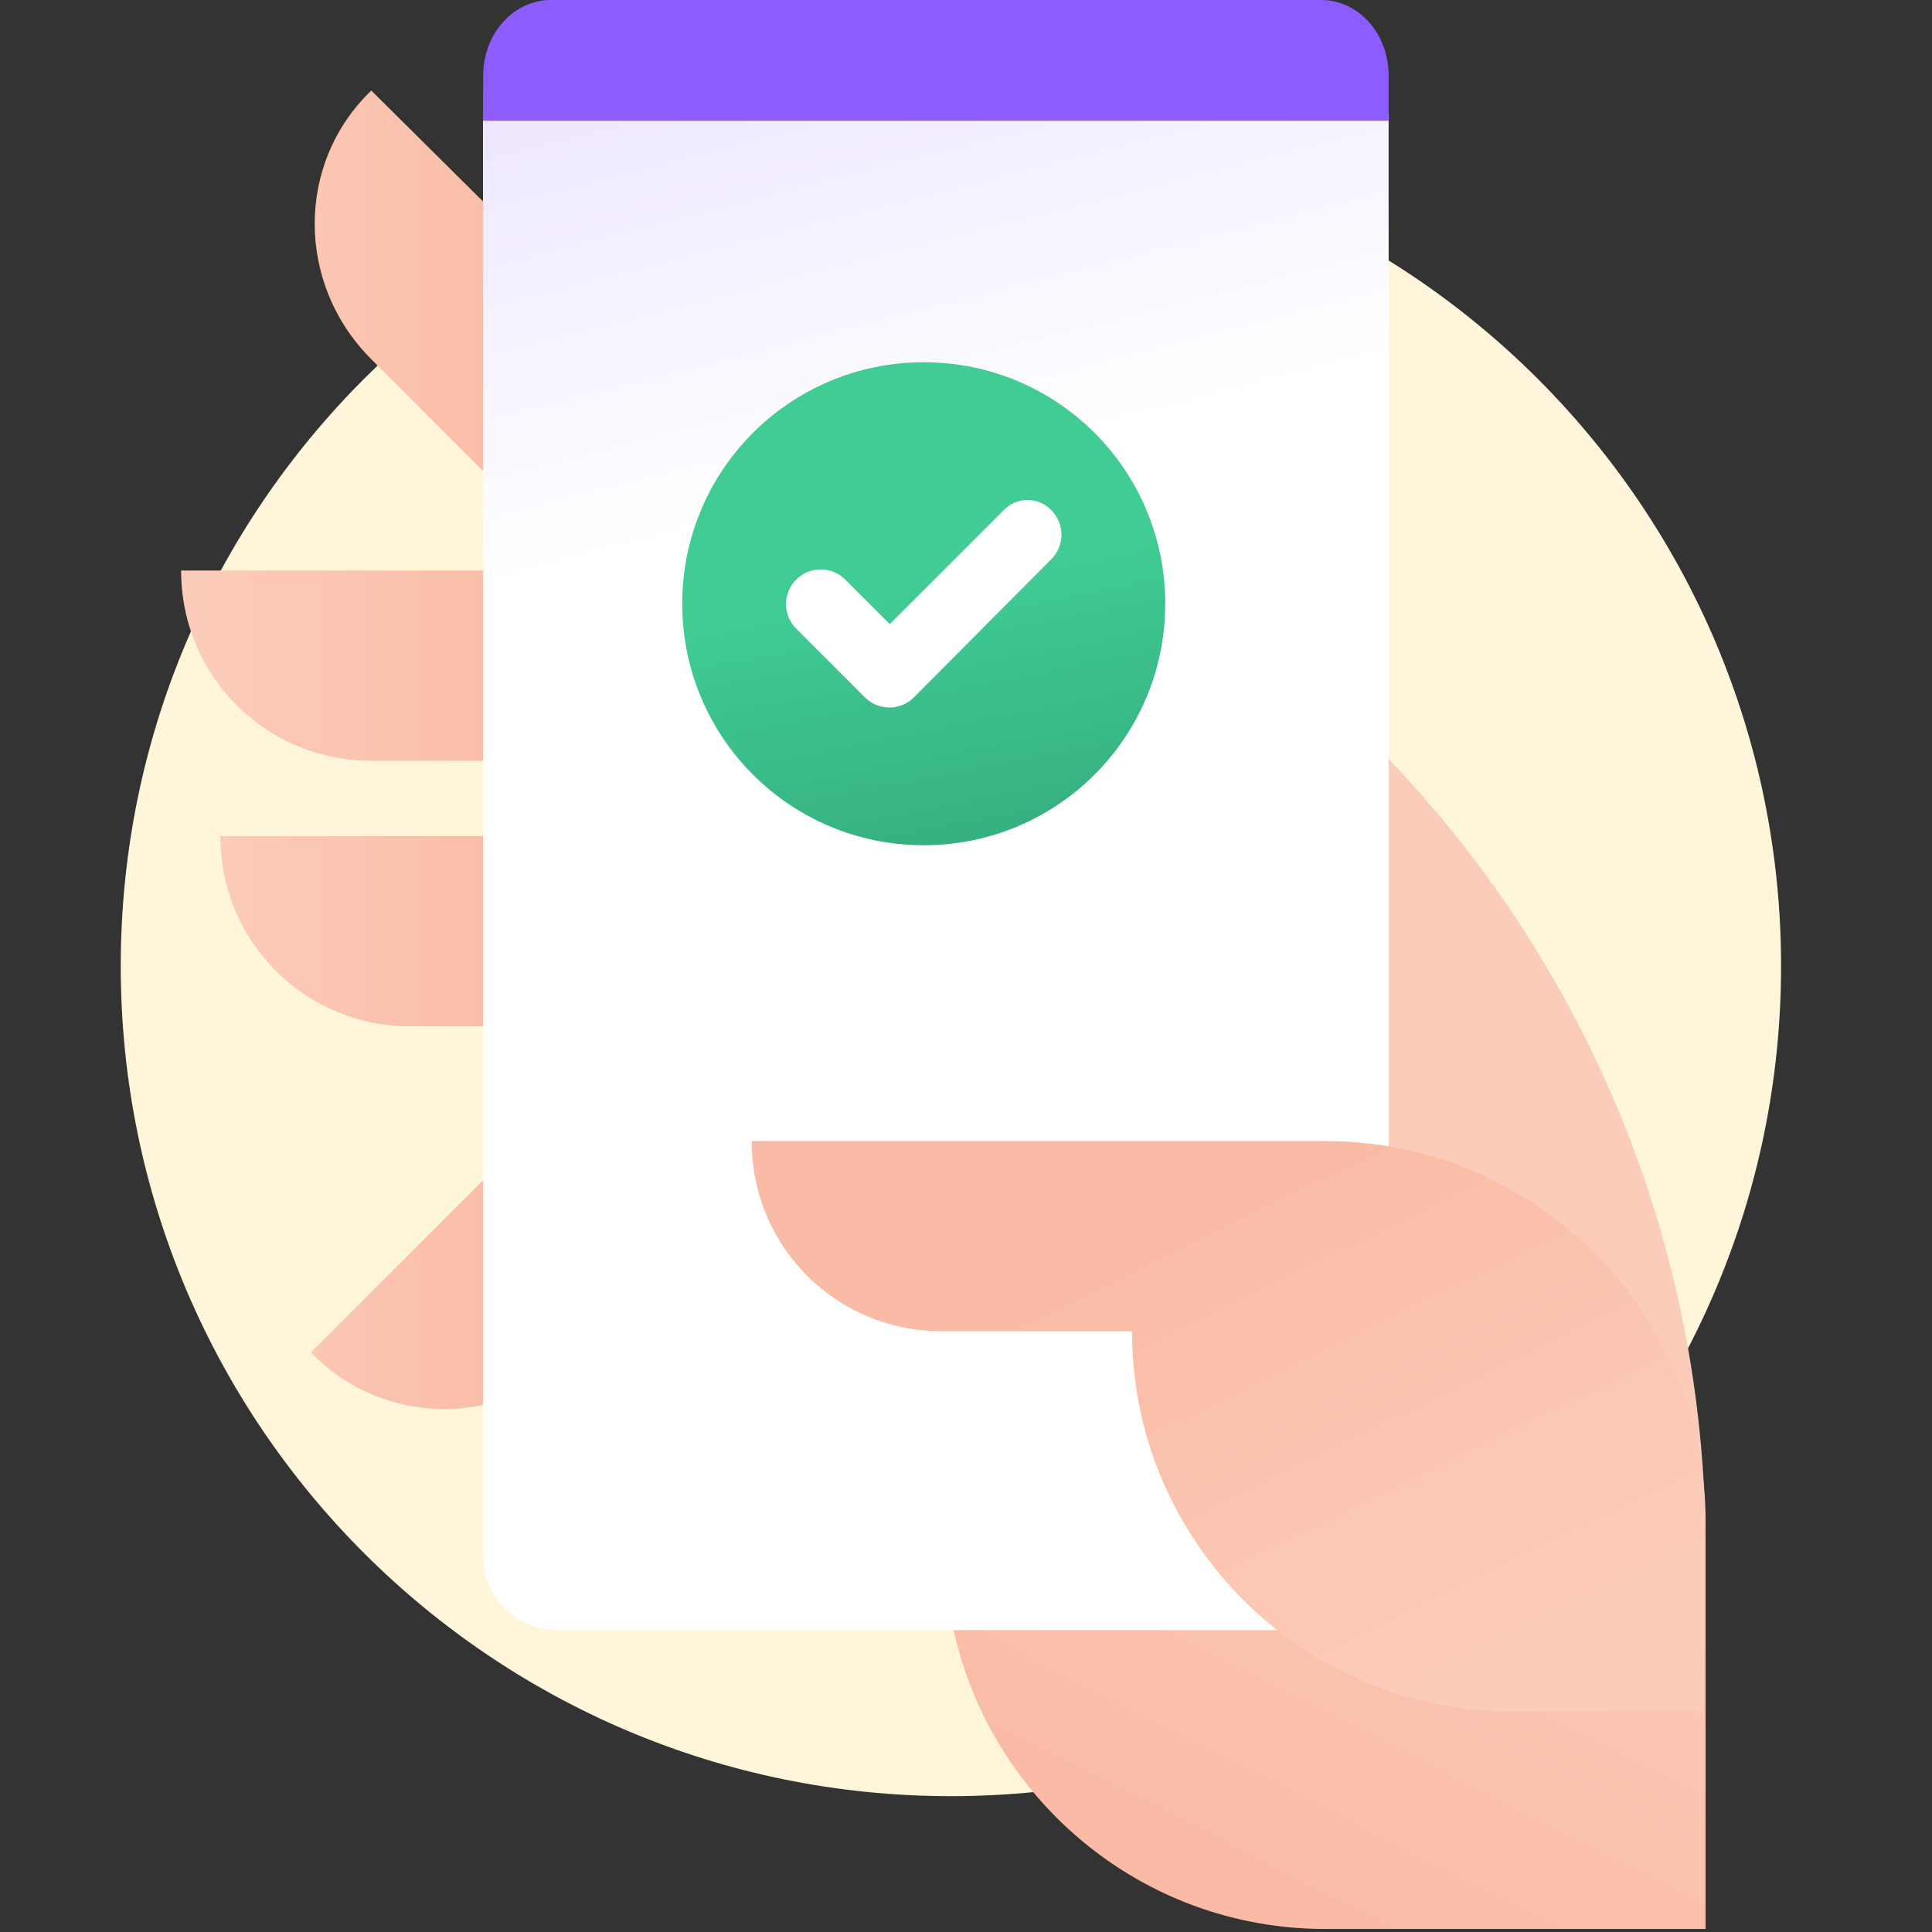 <svg width="64" height="64" viewBox="0 0 64 64" fill="none" xmlns="http://www.w3.org/2000/svg">
<rect x="0" y="0" width="64" height="64" fill="#333333" stroke="none"/>
<g id="Device check">
<g id="Illustration">
<path id="Bound" d="M31.5 59.5C46.688 59.5 59 47.188 59 32C59 16.812 46.688 4.5 31.5 4.5C16.312 4.5 4 16.812 4 32C4 47.188 16.312 59.5 31.5 59.5Z" fill="#FFF5DB"/>
<g id="Hand + Device">
<g id="Bottom">
<g id="Fingers">
<path id="Vector" d="M12.3 11.9C9.8 9.4 9.8 5.4 12.3 3L25.7 16.3L21.2 20.8L12.3 11.9Z" fill="url(#paint0_linear_2445_25)"/>
<path id="Vector_2" d="M12.3 25.2C8.8 25.2 6 22.4 6 18.9H25V25.2H12.3Z" fill="url(#paint1_linear_2445_25)"/>
<path id="Vector_3" d="M13.6 34C10.1 34 7.3 31.2 7.3 27.7H26.3V34H13.6Z" fill="url(#paint2_linear_2445_25)"/>
<path id="Vector_4" d="M19.2 44.8C16.7 47.3 12.7 47.3 10.3 44.8L23.7 31.4L28.2 35.9L19.2 44.8Z" fill="url(#paint3_linear_2445_25)"/>
</g>
<path id="Hand" d="M18.6 13.4C39.5 13.4 56.5 30.4 56.5 51.3V63.9H43.9C36.9 63.9 31.3 58.2 31.3 51.3L18.6 13.4Z" fill="url(#paint4_linear_2445_25)"/>
</g>
<g id="Top">
<g id="Device">
<g id="Group 4978">
<path id="Vector_5" d="M16 3.771L16 51.571C16.008 52.216 16.272 52.832 16.734 53.286C17.196 53.74 17.819 53.997 18.47 54L43.53 54C44.181 53.997 44.804 53.74 45.266 53.286C45.728 52.832 45.992 52.216 46 51.571L46 3.771L31.734 2L16 3.771Z" fill="url(#paint5_linear_2445_25)"/>
<path id="Vector_6" d="M16.006 2.497C16.008 1.834 16.244 1.199 16.663 0.731C17.082 0.263 17.649 -2.67001e-06 18.24 4.8987e-08L43.772 6.07005e-07C44.363 6.19917e-07 44.93 0.263 45.347 0.731C45.765 1.2 46 1.835 46 2.497L46 4L16 4L16.006 2.497Z" fill="#8C5CFF"/>
</g>
<g id="Info icons" clip-path="url(#clip0_2445_25)">
<g id="Illustration_2">
<path id="Vector_7" fill-rule="evenodd" clip-rule="evenodd" d="M22.6 20C22.6 24.425 26.175 28 30.6 28C35.025 28 38.6 24.425 38.6 20C38.6 15.575 35.025 12 30.6 12C26.175 12 22.6 15.575 22.6 20Z" fill="url(#paint6_linear_2445_25)"/>
<path id="Vector_8" d="M34.825 16.9C35.275 17.35 35.275 18.075 34.825 18.525L30.275 23.1C29.825 23.55 29.1 23.55 28.65 23.1L26.375 20.825C25.925 20.375 25.925 19.65 26.375 19.2C26.825 18.75 27.55 18.75 28 19.2L29.475 20.675L33.25 16.9C33.675 16.45 34.4 16.45 34.825 16.9Z" fill="white"/>
</g>
</g>
</g>
<path id="Hand_2" d="M56.5 50.4C56.5 43.4 50.8 37.8 43.9 37.8H24.9C24.9 41.3 27.7 44.1 31.2 44.1H37.5C37.5 51.1 43.2 56.7 50.1 56.7H56.4L56.5 50.4Z" fill="url(#paint7_linear_2445_25)"/>
</g>
</g>
</g>
</g>
<defs>
<linearGradient id="paint0_linear_2445_25" x1="17.518" y1="11.878" x2="6.664" y2="11.878" gradientUnits="userSpaceOnUse">
<stop stop-color="#F9BBA5"/>
<stop offset="0.998" stop-color="#FCCCBA"/>
</linearGradient>
<linearGradient id="paint1_linear_2445_25" x1="17.515" y1="21.989" x2="6.662" y2="21.989" gradientUnits="userSpaceOnUse">
<stop stop-color="#F9BBA5"/>
<stop offset="0.998" stop-color="#FCCCBA"/>
</linearGradient>
<linearGradient id="paint2_linear_2445_25" x1="17.517" y1="30.811" x2="6.664" y2="30.811" gradientUnits="userSpaceOnUse">
<stop stop-color="#F9BBA5"/>
<stop offset="0.998" stop-color="#FCCCBA"/>
</linearGradient>
<linearGradient id="paint3_linear_2445_25" x1="17.516" y1="38.99" x2="6.662" y2="38.99" gradientUnits="userSpaceOnUse">
<stop stop-color="#F9BBA5"/>
<stop offset="0.998" stop-color="#FCCCBA"/>
</linearGradient>
<linearGradient id="paint4_linear_2445_25" x1="28.939" y1="55.645" x2="37.15" y2="39.525" gradientUnits="userSpaceOnUse">
<stop stop-color="#F9BBA5"/>
<stop offset="0.998" stop-color="#FCCCBA"/>
</linearGradient>
<linearGradient id="paint5_linear_2445_25" x1="2.474" y1="-82.151" x2="27.619" y2="16.563" gradientUnits="userSpaceOnUse">
<stop stop-color="#8C5CFF"/>
<stop offset="1" stop-color="white"/>
</linearGradient>
<linearGradient id="paint6_linear_2445_25" x1="30.454" y1="19.252" x2="32.948" y2="32.055" gradientUnits="userSpaceOnUse">
<stop stop-color="#41CC94"/>
<stop offset="1" stop-color="#30A375"/>
</linearGradient>
<linearGradient id="paint7_linear_2445_25" x1="39.394" y1="40.69" x2="46.968" y2="56.169" gradientUnits="userSpaceOnUse">
<stop stop-color="#F9BBA5"/>
<stop offset="0.998" stop-color="#FCCCBA"/>
</linearGradient>
<clipPath id="clip0_2445_25">
<rect width="16" height="16" fill="white" transform="translate(22.6 12)"/>
</clipPath>
</defs>
</svg>
